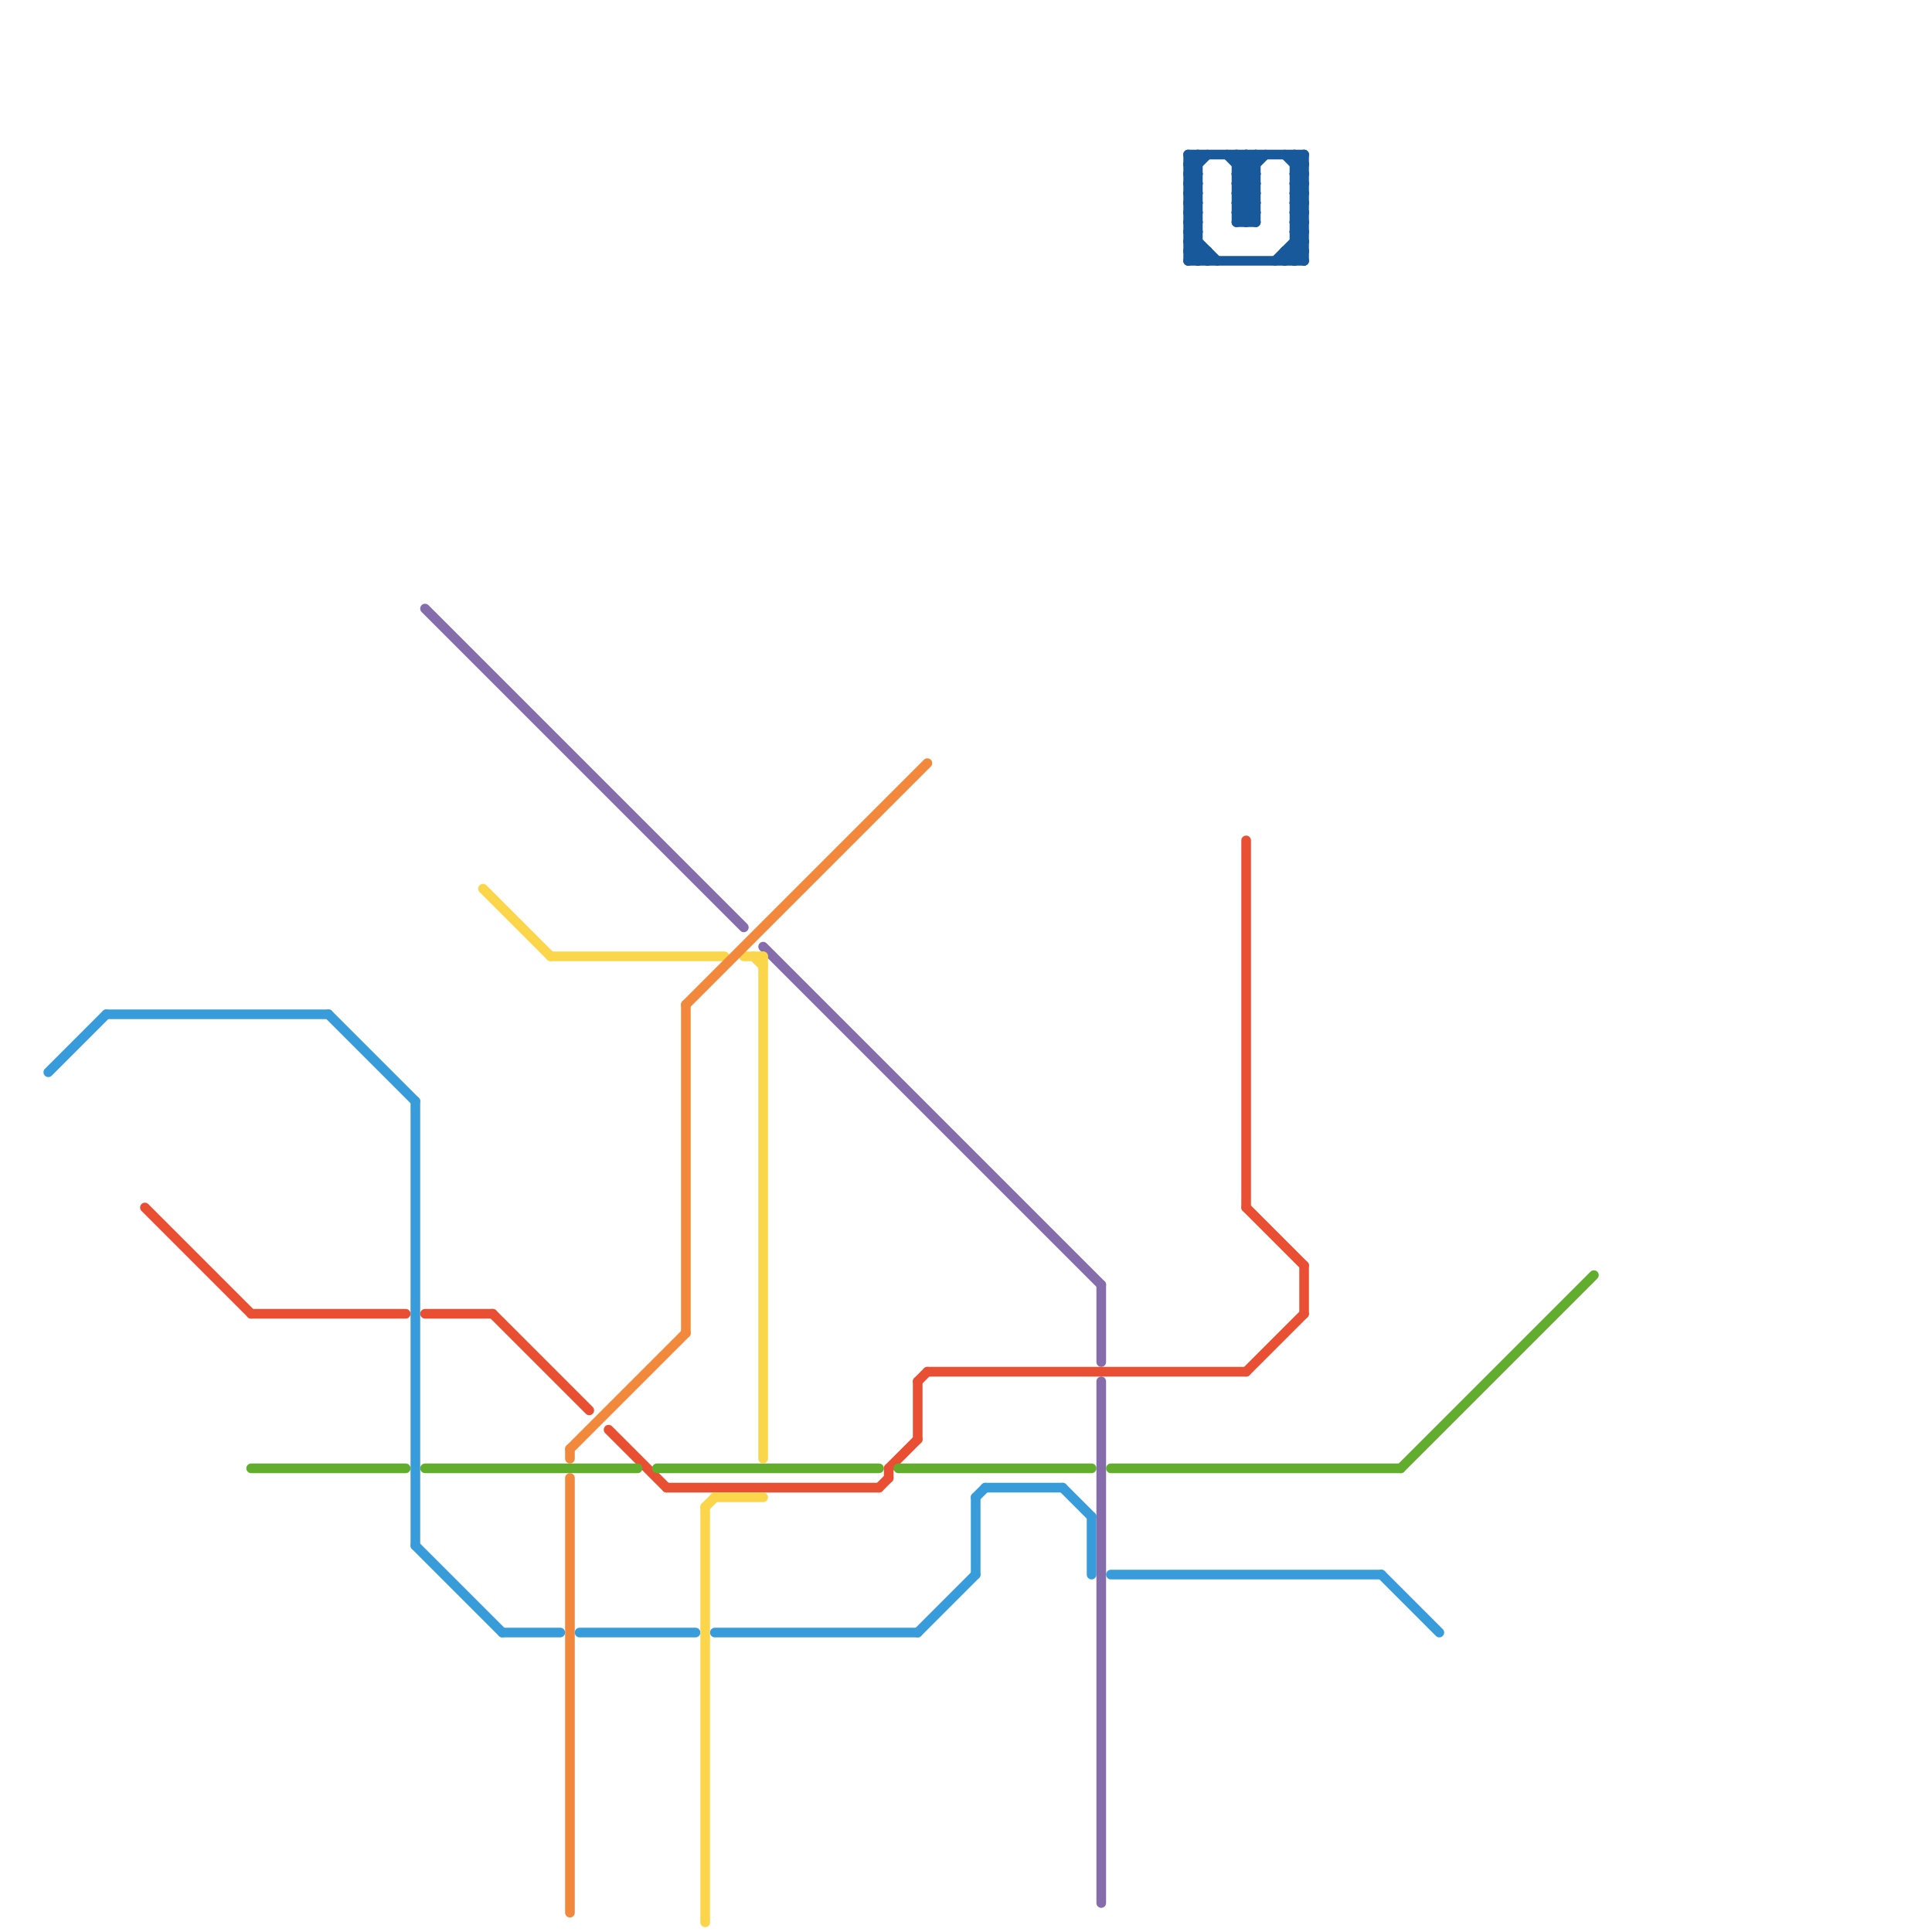 
<svg version="1.1" xmlns="http://www.w3.org/2000/svg" viewBox="0 0 200 200">
<style>line { stroke-width: 1; fill: none; stroke-linecap: round; stroke-linejoin: round; } .c0 { stroke: #399cda } .c1 { stroke: #846daa } .c2 { stroke: #e94f33 } .c3 { stroke: #62ad2d } .c4 { stroke: #18599b } .c5 { stroke: #fbd64a } .c6 { stroke: #f1883b }</style><line class="c0" x1="43" y1="114" x2="43" y2="160"/><line class="c0" x1="5" y1="111" x2="11" y2="105"/><line class="c0" x1="101" y1="155" x2="101" y2="163"/><line class="c0" x1="34" y1="105" x2="43" y2="114"/><line class="c0" x1="60" y1="169" x2="72" y2="169"/><line class="c0" x1="143" y1="163" x2="149" y2="169"/><line class="c0" x1="11" y1="105" x2="34" y2="105"/><line class="c0" x1="101" y1="155" x2="102" y2="154"/><line class="c0" x1="102" y1="154" x2="110" y2="154"/><line class="c0" x1="95" y1="169" x2="101" y2="163"/><line class="c0" x1="110" y1="154" x2="113" y2="157"/><line class="c0" x1="115" y1="163" x2="143" y2="163"/><line class="c0" x1="52" y1="169" x2="58" y2="169"/><line class="c0" x1="43" y1="160" x2="52" y2="169"/><line class="c0" x1="74" y1="169" x2="95" y2="169"/><line class="c0" x1="113" y1="157" x2="113" y2="163"/><line class="c1" x1="79" y1="98" x2="114" y2="133"/><line class="c1" x1="114" y1="143" x2="114" y2="197"/><line class="c1" x1="44" y1="63" x2="77" y2="96"/><line class="c1" x1="114" y1="133" x2="114" y2="141"/><line class="c2" x1="51" y1="136" x2="61" y2="146"/><line class="c2" x1="129" y1="142" x2="135" y2="136"/><line class="c2" x1="129" y1="125" x2="135" y2="131"/><line class="c2" x1="92" y1="152" x2="92" y2="153"/><line class="c2" x1="69" y1="154" x2="91" y2="154"/><line class="c2" x1="95" y1="143" x2="95" y2="149"/><line class="c2" x1="135" y1="131" x2="135" y2="136"/><line class="c2" x1="91" y1="154" x2="92" y2="153"/><line class="c2" x1="63" y1="148" x2="69" y2="154"/><line class="c2" x1="44" y1="136" x2="51" y2="136"/><line class="c2" x1="95" y1="143" x2="96" y2="142"/><line class="c2" x1="92" y1="152" x2="95" y2="149"/><line class="c2" x1="15" y1="125" x2="26" y2="136"/><line class="c2" x1="26" y1="136" x2="42" y2="136"/><line class="c2" x1="96" y1="142" x2="129" y2="142"/><line class="c2" x1="129" y1="87" x2="129" y2="125"/><line class="c3" x1="115" y1="152" x2="145" y2="152"/><line class="c3" x1="68" y1="152" x2="91" y2="152"/><line class="c3" x1="93" y1="152" x2="113" y2="152"/><line class="c3" x1="145" y1="152" x2="165" y2="132"/><line class="c3" x1="44" y1="152" x2="66" y2="152"/><line class="c3" x1="26" y1="152" x2="42" y2="152"/><line class="c4" x1="134" y1="17" x2="135" y2="16"/><line class="c4" x1="123" y1="21" x2="124" y2="20"/><line class="c4" x1="128" y1="21" x2="130" y2="19"/><line class="c4" x1="128" y1="23" x2="130" y2="21"/><line class="c4" x1="123" y1="26" x2="125" y2="26"/><line class="c4" x1="123" y1="17" x2="124" y2="18"/><line class="c4" x1="128" y1="17" x2="130" y2="17"/><line class="c4" x1="123" y1="27" x2="135" y2="27"/><line class="c4" x1="134" y1="20" x2="135" y2="19"/><line class="c4" x1="132" y1="27" x2="135" y2="24"/><line class="c4" x1="123" y1="23" x2="124" y2="22"/><line class="c4" x1="123" y1="25" x2="124" y2="24"/><line class="c4" x1="123" y1="21" x2="124" y2="22"/><line class="c4" x1="128" y1="21" x2="130" y2="21"/><line class="c4" x1="133" y1="26" x2="134" y2="27"/><line class="c4" x1="128" y1="23" x2="130" y2="23"/><line class="c4" x1="134" y1="18" x2="135" y2="18"/><line class="c4" x1="123" y1="19" x2="124" y2="19"/><line class="c4" x1="123" y1="24" x2="126" y2="27"/><line class="c4" x1="134" y1="20" x2="135" y2="21"/><line class="c4" x1="134" y1="22" x2="135" y2="22"/><line class="c4" x1="134" y1="24" x2="135" y2="24"/><line class="c4" x1="123" y1="23" x2="124" y2="24"/><line class="c4" x1="133" y1="16" x2="135" y2="18"/><line class="c4" x1="135" y1="16" x2="135" y2="27"/><line class="c4" x1="133" y1="27" x2="135" y2="25"/><line class="c4" x1="123" y1="24" x2="124" y2="23"/><line class="c4" x1="123" y1="26" x2="124" y2="25"/><line class="c4" x1="123" y1="16" x2="135" y2="16"/><line class="c4" x1="128" y1="16" x2="130" y2="18"/><line class="c4" x1="128" y1="18" x2="130" y2="20"/><line class="c4" x1="134" y1="27" x2="135" y2="26"/><line class="c4" x1="123" y1="25" x2="125" y2="27"/><line class="c4" x1="123" y1="26" x2="124" y2="27"/><line class="c4" x1="134" y1="21" x2="135" y2="21"/><line class="c4" x1="134" y1="23" x2="135" y2="23"/><line class="c4" x1="134" y1="25" x2="135" y2="26"/><line class="c4" x1="129" y1="23" x2="130" y2="22"/><line class="c4" x1="123" y1="17" x2="124" y2="17"/><line class="c4" x1="123" y1="27" x2="124" y2="26"/><line class="c4" x1="123" y1="16" x2="123" y2="27"/><line class="c4" x1="123" y1="21" x2="124" y2="21"/><line class="c4" x1="134" y1="18" x2="135" y2="17"/><line class="c4" x1="128" y1="20" x2="130" y2="18"/><line class="c4" x1="124" y1="27" x2="125" y2="26"/><line class="c4" x1="128" y1="21" x2="130" y2="23"/><line class="c4" x1="128" y1="22" x2="130" y2="20"/><line class="c4" x1="123" y1="19" x2="124" y2="18"/><line class="c4" x1="134" y1="26" x2="135" y2="27"/><line class="c4" x1="128" y1="19" x2="130" y2="19"/><line class="c4" x1="123" y1="18" x2="125" y2="16"/><line class="c4" x1="129" y1="16" x2="129" y2="23"/><line class="c4" x1="128" y1="17" x2="129" y2="16"/><line class="c4" x1="128" y1="20" x2="130" y2="20"/><line class="c4" x1="128" y1="22" x2="130" y2="22"/><line class="c4" x1="134" y1="19" x2="135" y2="18"/><line class="c4" x1="123" y1="20" x2="124" y2="20"/><line class="c4" x1="134" y1="16" x2="134" y2="27"/><line class="c4" x1="123" y1="22" x2="124" y2="22"/><line class="c4" x1="130" y1="16" x2="130" y2="23"/><line class="c4" x1="128" y1="19" x2="131" y2="16"/><line class="c4" x1="123" y1="24" x2="124" y2="24"/><line class="c4" x1="123" y1="16" x2="124" y2="17"/><line class="c4" x1="128" y1="20" x2="130" y2="22"/><line class="c4" x1="123" y1="18" x2="124" y2="19"/><line class="c4" x1="134" y1="21" x2="135" y2="20"/><line class="c4" x1="134" y1="23" x2="135" y2="22"/><line class="c4" x1="134" y1="19" x2="135" y2="20"/><line class="c4" x1="134" y1="17" x2="135" y2="17"/><line class="c4" x1="123" y1="17" x2="124" y2="16"/><line class="c4" x1="134" y1="21" x2="135" y2="22"/><line class="c4" x1="134" y1="23" x2="135" y2="24"/><line class="c4" x1="134" y1="20" x2="135" y2="20"/><line class="c4" x1="134" y1="22" x2="135" y2="21"/><line class="c4" x1="124" y1="16" x2="124" y2="27"/><line class="c4" x1="134" y1="24" x2="135" y2="23"/><line class="c4" x1="133" y1="26" x2="133" y2="27"/><line class="c4" x1="123" y1="23" x2="124" y2="23"/><line class="c4" x1="123" y1="25" x2="124" y2="25"/><line class="c4" x1="134" y1="16" x2="135" y2="17"/><line class="c4" x1="128" y1="16" x2="128" y2="23"/><line class="c4" x1="134" y1="18" x2="135" y2="19"/><line class="c4" x1="128" y1="22" x2="129" y2="23"/><line class="c4" x1="123" y1="19" x2="124" y2="20"/><line class="c4" x1="125" y1="26" x2="125" y2="27"/><line class="c4" x1="128" y1="18" x2="130" y2="16"/><line class="c4" x1="128" y1="19" x2="130" y2="21"/><line class="c4" x1="134" y1="22" x2="135" y2="23"/><line class="c4" x1="134" y1="24" x2="135" y2="25"/><line class="c4" x1="133" y1="26" x2="135" y2="26"/><line class="c4" x1="129" y1="16" x2="130" y2="17"/><line class="c4" x1="123" y1="20" x2="124" y2="19"/><line class="c4" x1="123" y1="22" x2="124" y2="21"/><line class="c4" x1="128" y1="18" x2="130" y2="18"/><line class="c4" x1="134" y1="25" x2="135" y2="25"/><line class="c4" x1="127" y1="16" x2="130" y2="19"/><line class="c4" x1="123" y1="18" x2="124" y2="18"/><line class="c4" x1="134" y1="19" x2="135" y2="19"/><line class="c4" x1="123" y1="20" x2="124" y2="21"/><line class="c4" x1="123" y1="22" x2="124" y2="23"/><line class="c5" x1="73" y1="156" x2="74" y2="155"/><line class="c5" x1="78" y1="99" x2="79" y2="100"/><line class="c5" x1="79" y1="99" x2="79" y2="151"/><line class="c5" x1="73" y1="156" x2="73" y2="199"/><line class="c5" x1="57" y1="99" x2="75" y2="99"/><line class="c5" x1="50" y1="92" x2="57" y2="99"/><line class="c5" x1="77" y1="99" x2="79" y2="99"/><line class="c5" x1="74" y1="155" x2="79" y2="155"/><line class="c6" x1="59" y1="153" x2="59" y2="198"/><line class="c6" x1="71" y1="104" x2="71" y2="138"/><line class="c6" x1="71" y1="104" x2="96" y2="79"/><line class="c6" x1="59" y1="150" x2="59" y2="151"/><line class="c6" x1="59" y1="150" x2="71" y2="138"/>


</svg>

